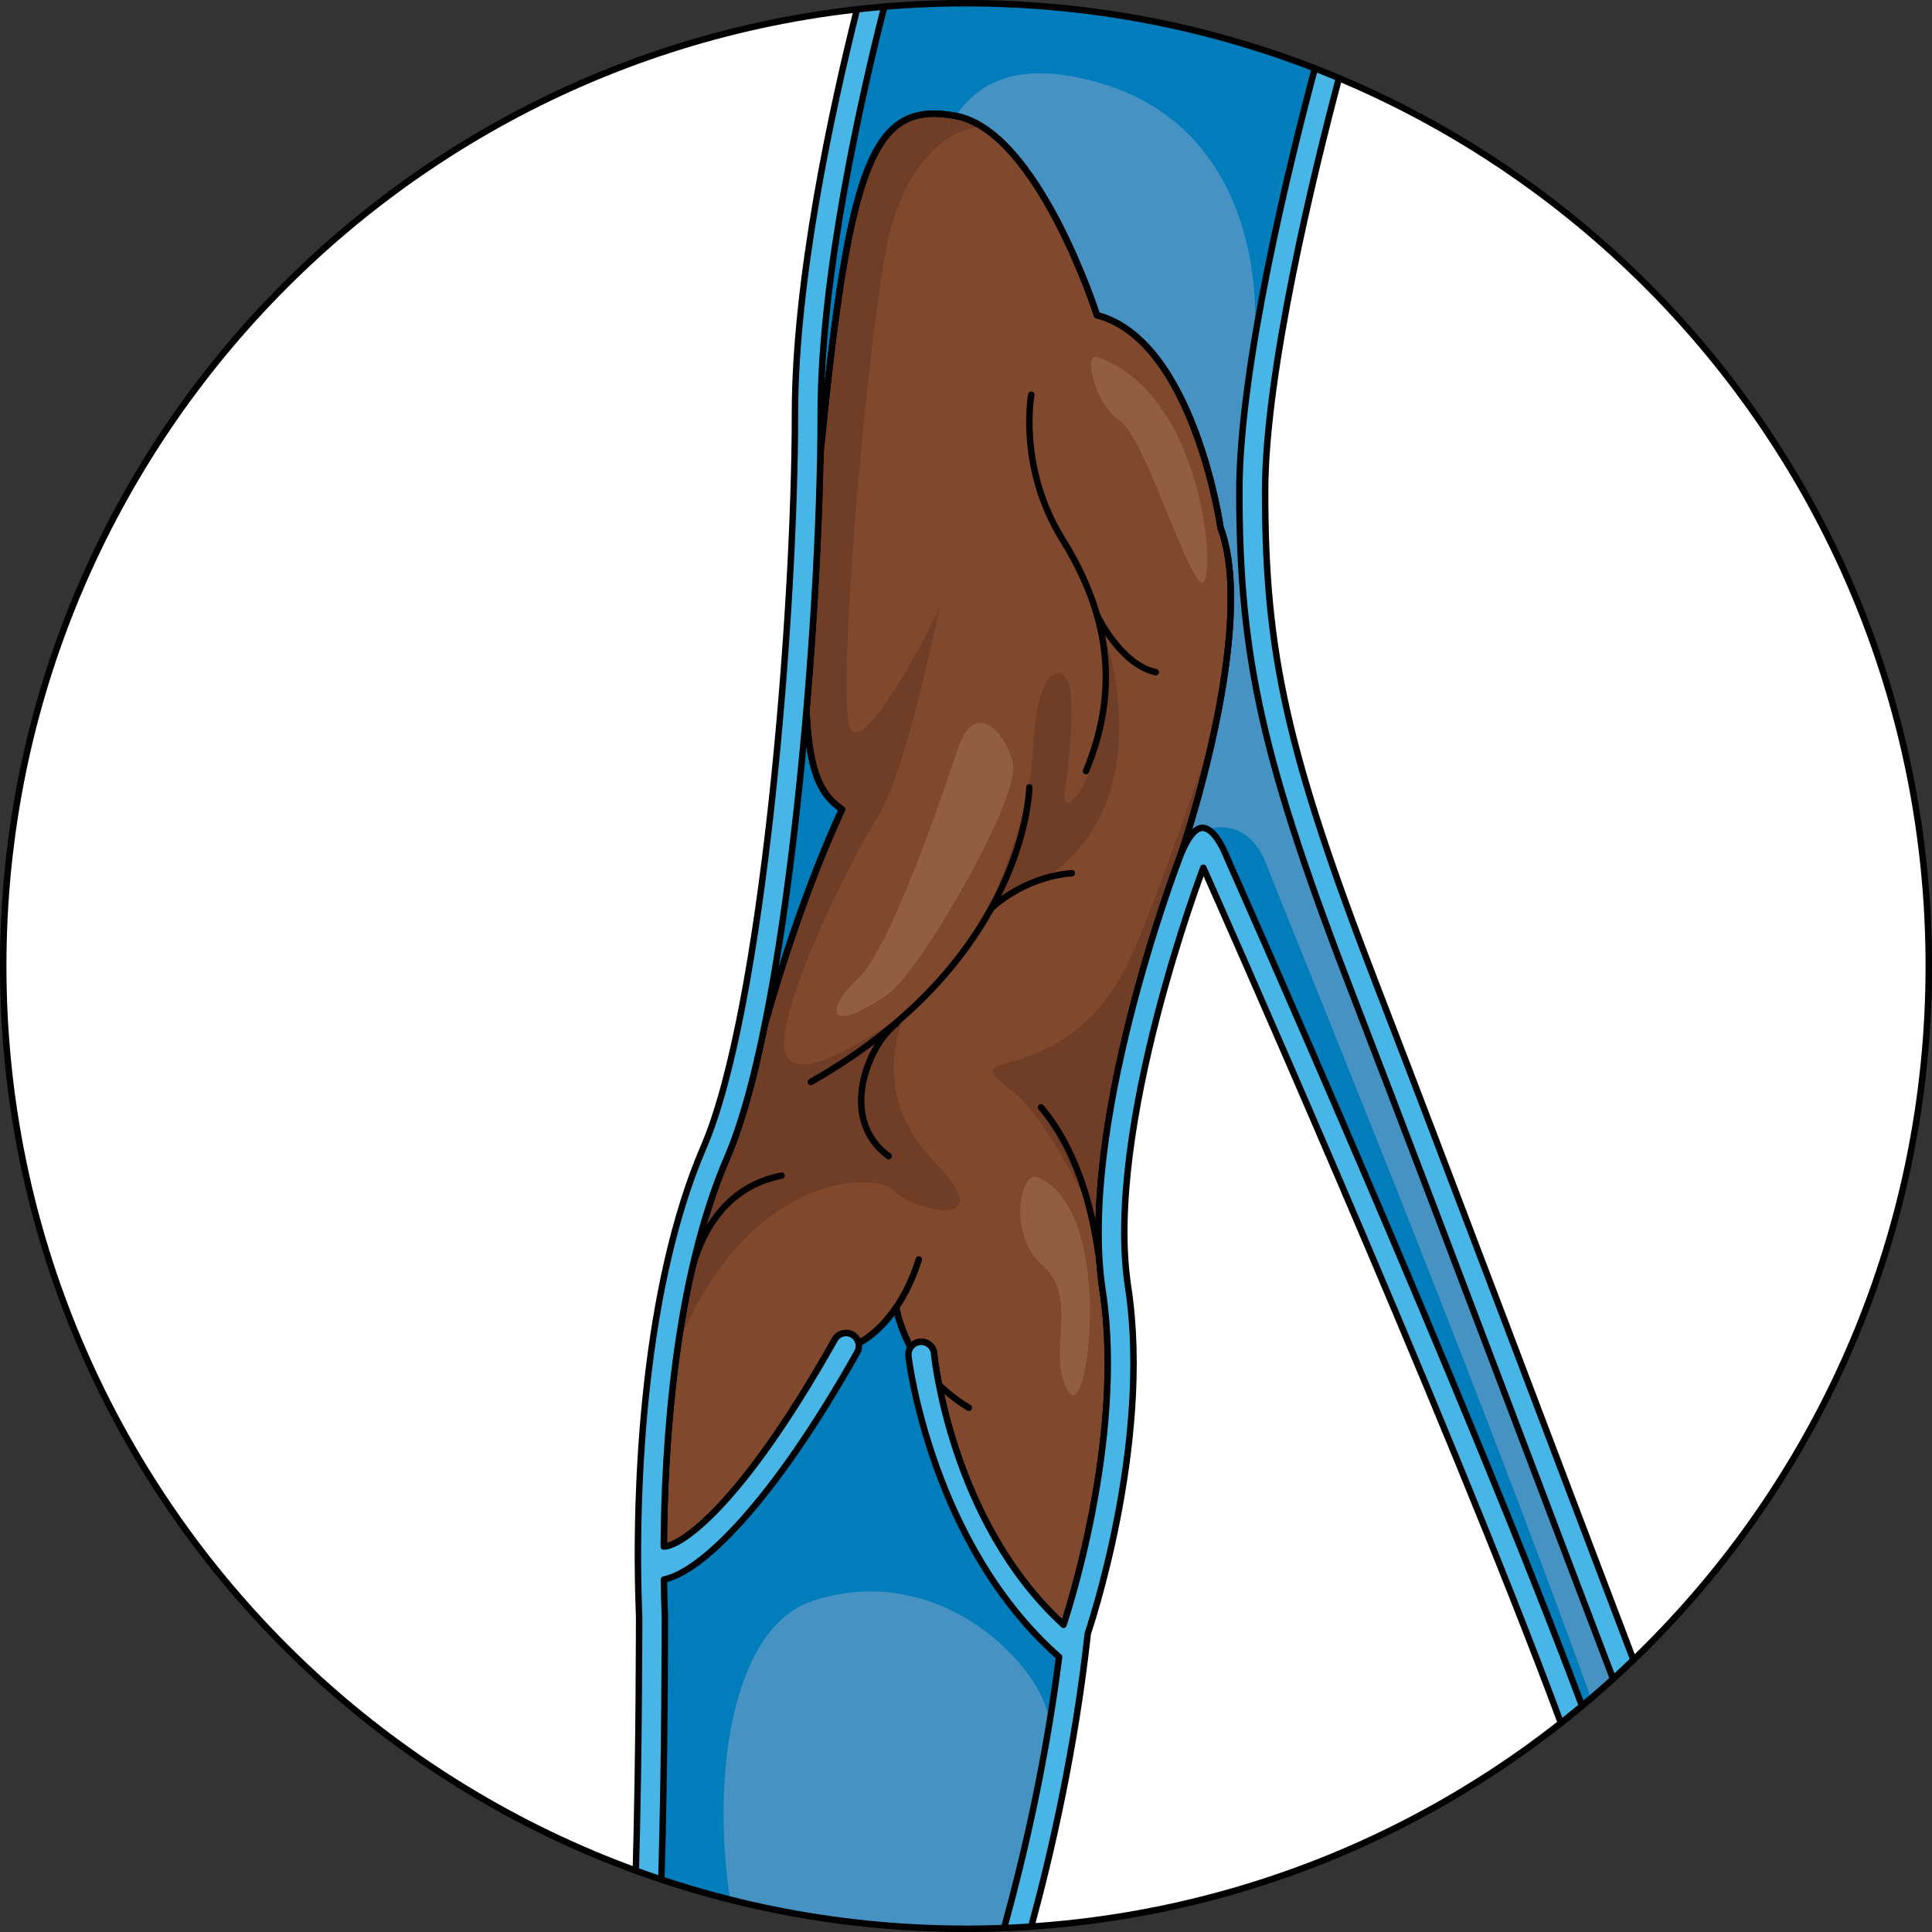 <?xml version="1.0" encoding="utf-8"?>
<!-- Generator: Adobe Illustrator 25.4.1, SVG Export Plug-In . SVG Version: 6.00 Build 0)  -->
<svg version="1.1" id="Layer_1" xmlns="http://www.w3.org/2000/svg" xmlns:xlink="http://www.w3.org/1999/xlink" x="0px" y="0px"
	 width="300.081px" height="300.08px" viewBox="0 0 300.081 300.08" enable-background="new 0 0 300.081 300.08"
	 xml:space="preserve">
<rect x="0" y="0" width="300.081" height="300.08" fill="#333333" stroke="none"/>
<g>
	<path fill="#FFFFFF" d="M299.581,150.04c0,82.591-66.949,149.54-149.54,149.54C67.461,299.58,0.5,232.63,0.5,150.04
		S67.461,0.5,150.041,0.5C232.631,0.5,299.581,67.45,299.581,150.04z"/>
	<g>
		<path fill="#4692C2" d="M214.028,153.552c-14.188-36.722-17.526-52.163-17.526-77.199c0-18.539,7.549-49.428,11.468-64.215
			C190.153,4.644,170.582,0.5,150.041,0.5c-5.727,0-11.375,0.333-16.935,0.96c-3.833,15.269-9.632,41.835-9.632,62.792
			c0,31.296-5.007,92.637-14.188,113.92c-9.181,21.282-10.849,52.161-10.015,73.026c0,0,0,21.28-0.513,39.354
			c15.996,5.84,33.267,9.027,51.282,9.027c3.407,0,6.785-0.125,10.134-0.35c3.077-11.272,6.802-27.468,8.784-45.527
			c0,0,10.016-29.211,6.26-53.832c-3.756-24.619,11.684-65.096,11.684-65.096s37.564,84.341,55.543,132.846
			c3.917-3.082,7.672-6.36,11.26-9.812C243.561,231.192,224.55,180.785,214.028,153.552z"/>
		<path fill="#007DBA" d="M150.041,0.5c-5.727,0-11.375,0.333-16.935,0.96c-3.833,15.269-9.632,41.835-9.632,62.792
			c0,31.296-5.007,92.637-14.188,113.92c-9.181,21.282-10.849,52.161-10.015,73.026c0,0,0,21.28-0.513,39.354
			c4.769,1.74,9.653,3.24,14.634,4.495c-3.014-19.878,0.528-42.357,12.812-46.388c21.333-7,37.743,12.771,36.675,19.668
			c-0.35,2.258,1.318,2.603,3.714,2.053c0.915-5.304,1.731-10.892,2.366-16.678c0,0,10.016-29.211,6.26-53.832
			c-0.951-6.233-0.67-13.484,0.278-20.838l-3.382-4.617c-5.814,25.211-5.85,22.488-24.976,26.059
			c-19.127,3.572-31.269,1.52-21.935-16.48s12.333-75.334,15.333-108.948s-2-68.719,26.667-63.053
			c28.667,5.667,28.597,35.443,27.368,42.606l3.851,1.292c2.503-16.056,6.87-33.657,9.546-43.754
			C190.153,4.644,170.582,0.5,150.041,0.5z"/>
		<path fill="#007DBA" d="M196.774,134.438c-3.132-8.35-10.016-5.854-11.835-4.599l1.396,6.48c0.359-0.997,0.568-1.545,0.568-1.545
			s37.564,84.341,55.543,132.846c1.584-1.246,3.138-2.53,4.669-3.839C228.675,212.457,199.003,140.383,196.774,134.438z"/>
		<g>
			<g id="XMLID_72_">
				<g>
					<path fill="#80482C" d="M103.105,240.215c0.09-15.64,1.649-41.438,9.86-60.46c2.3-5.32,4.24-12.68,5.86-20.76h0.01
						c5.86-20.76,11.96-33.27,11.96-33.27c-2.91-2.05-5.06-4.84-5.54-15.339c1.2-13.911,1.971-28.06,2.181-39.97
						c4.5-45.71,8.22-54.8,21.02-52.411c12.81,2.401,21.931,30.95,21.931,30.95c15.039,3.94,19.199,33.031,19.199,33.031
						c0.851,2.29,1.32,4.989,1.5,7.949c0.99,16.011-6.5,39.37-7.75,42.971c-0.08,0.229-0.13,0.379-0.16,0.439
						c-0.609,1.601-14.1,37.339-12.38,62.681c0,0.009,0,0.009,0,0.009c0.101,1.521,0.261,3,0.48,4.44
						c3.52,23.13-5.79,51.02-6.08,51.89c-12.95-11.851-17.73-29.01-19.35-37.3c-0.58-2.95-0.75-4.77-0.76-4.84
						c-0.1-1.09-1.08-1.91-2.17-1.811c-0.62,0.061-1.15,0.391-1.46,0.861c-1.8-3.33-2.22-5.991-2.25-6.211
						c-2.89,4.25-5.85,5.55-5.85,5.55c-0.11-0.54-0.45-1.021-0.97-1.31c-0.96-0.541-2.18-0.2-2.72,0.77
						c-14.729,26.189-23.82,31.78-26.16,32.09C103.345,240.206,103.225,240.206,103.105,240.215z"/>
				</g>
			</g>
		</g>
		<path fill="#925E43" d="M138.008,154.363c4.64-3.199,20.655-30.476,19.301-35.894c-1.355-5.417-6.095-9.48-8.465-2.37
			c-2.371,7.11-10.498,31.153-15.577,35.894C128.188,156.733,128.188,161.135,138.008,154.363z"/>
		<path fill="#925E43" d="M170.514,55.487c-2.432-0.858-0.338,7.45,3.387,9.819c3.725,2.371,9.82,22.687,12.529,25.059
			C189.139,92.735,187.784,61.582,170.514,55.487z"/>
		<path fill="#925E43" d="M161.034,182.806c-2.404-0.936-4.74,8.805,1.016,13.883c5.756,5.08,0.189,14.045,4.063,19.641
			C169.161,220.732,173.223,187.546,161.034,182.806z"/>
		<g>
			<path fill="#703D26" d="M145.998,94.189c0.088-0.225,0.137-0.377,0.137-0.439C146.134,93.652,146.086,93.816,145.998,94.189z"/>
			<path fill="#703D26" d="M138.685,184.838c2.709,3.047,17.269,6.772,6.434-4.402c-10.836-11.174-4.402-23.026-4.402-23.026
				c-3.386,2.031-16.253,11.514-18.624,6.434c-2.37-5.079,9.481-29.458,14.222-36.909c4.285-6.733,8.846-29.233,9.683-32.745
				c-1.358,3.447-12.496,24.563-14.085,18.523c-1.693-6.434,2.032-51.808,5.418-72.463c2.361-14.407,9.663-20.406,15.245-20.538
				c-1.324-0.836-2.698-1.439-4.12-1.707c-12.8-2.39-16.52,6.7-21.02,52.411c-0.21,11.91-0.98,26.06-2.181,39.97
				c0.48,10.5,2.63,13.29,5.54,15.339c0,0-6.1,12.51-11.96,33.27h-0.01c-1.62,8.08-3.56,15.439-5.86,20.76
				c-3.798,8.8-6.171,19.05-7.636,29.074C116.263,181.83,136.212,182.058,138.685,184.838z"/>
		</g>
		<path fill="#703D26" d="M160.356,117.454c0.278-4.733,1.016-12.868,4.063-12.868s2.032,10.158,1.017,17.947
			c-1.017,7.788,9.142-6.434,5.756-25.058c0,0,9.48,25.058-7.449,37.925c0,0-8.805,3.386-11.852,9.481
			C151.891,144.881,159.678,128.966,160.356,117.454z"/>
		<path fill="#703D26" d="M176.272,147.252c-9.82,23.364-29.122,14.56-19.302,22.009c4.534,3.439,9.57,12.58,13.682,21.426
			c0.216-24.738,11.954-55.851,12.522-57.341c0.03-0.06,0.08-0.21,0.16-0.439c0.706-2.033,3.4-10.368,5.436-20.121
			C184.768,124.87,180.268,137.743,176.272,147.252z"/>
		<g>
			<g>
				<g id="XMLID_73_">
					<g>
						<path fill="none" stroke="#000000" stroke-linecap="round" stroke-linejoin="round" stroke-miterlimit="10" d="
							M103.105,240.215c0.09-15.64,1.649-41.438,9.86-60.46c2.3-5.32,4.24-12.68,5.86-20.76h0.01
							c5.86-20.76,11.96-33.27,11.96-33.27c-2.91-2.05-5.06-4.84-5.54-15.339c1.2-13.911,1.971-28.06,2.181-39.97
							c4.5-45.71,8.22-54.8,21.02-52.411c12.81,2.401,21.931,30.95,21.931,30.95c15.039,3.94,19.199,33.031,19.199,33.031
							c0.851,2.29,1.32,4.989,1.5,7.949c0.99,16.011-6.5,39.37-7.75,42.971c-0.08,0.229-0.13,0.379-0.16,0.439
							c-0.609,1.601-14.1,37.339-12.38,62.681c0,0.009,0,0.009,0,0.009c0.101,1.521,0.261,3,0.48,4.44
							c3.52,23.13-5.79,51.02-6.08,51.89c-12.95-11.851-17.73-29.01-19.35-37.3c-0.58-2.95-0.75-4.77-0.76-4.84
							c-0.1-1.09-1.08-1.91-2.17-1.811c-0.62,0.061-1.15,0.391-1.46,0.861c-1.8-3.33-2.22-5.991-2.25-6.211
							c-2.89,4.25-5.85,5.55-5.85,5.55c-0.11-0.54-0.45-1.021-0.97-1.31c-0.96-0.541-2.18-0.2-2.72,0.77
							c-14.729,26.189-23.82,31.78-26.16,32.09C103.345,240.206,103.225,240.206,103.105,240.215z"/>
					</g>
				</g>
			</g>
			<g>
				<path fill="none" stroke="#000000" stroke-linecap="round" stroke-linejoin="round" stroke-miterlimit="10" d="M133.348,208.621
					c0,0,6.126-2.686,9.359-12.989"/>
				<path fill="none" stroke="#000000" stroke-linecap="round" stroke-linejoin="round" stroke-miterlimit="10" d="M139.204,203.06
					c0,0,1.281,9.543,11.282,15.604"/>
				<path fill="none" stroke="#000000" stroke-linecap="round" stroke-linejoin="round" stroke-miterlimit="10" d="M107.43,197.343
					c1.159-4.744,4.567-12.926,13.962-14.744"/>
				<path fill="none" stroke="#000000" stroke-linecap="round" stroke-linejoin="round" stroke-miterlimit="10" d="M171.264,200.474
					c-0.537-5.43-1.687-19.086-9.565-28.48"/>
				<path fill="none" stroke="#000000" stroke-linecap="round" stroke-linejoin="round" stroke-miterlimit="10" d="M160.184,61.303
					c0,0-2.121,11.288,4.849,22.5c6.97,11.213,9.092,22.854,3.637,35.975"/>
				<path fill="none" stroke="#000000" stroke-linecap="round" stroke-linejoin="round" stroke-miterlimit="10" d="M170.377,95.519
					c0,0,3.617,7.679,9.137,8.891"/>
				<path fill="none" stroke="#000000" stroke-linecap="round" stroke-linejoin="round" stroke-miterlimit="10" d="M183.167,133.348
					c0.517-1.286,12.172-35.908,6.414-51.364c0,0-4.16-29.094-19.203-33.033c0,0-9.123-28.55-21.932-30.943
					c-12.81-2.393-16.518,6.711-21.028,52.466c-4.51,45.756-1.73,51.659,3.369,55.251c0,0-6.095,12.505-11.961,33.268"/>
				<path fill="none" stroke="#000000" stroke-linecap="round" stroke-linejoin="round" stroke-miterlimit="10" d="M159.879,122.291
					c0,0-0.302,26.669-33.941,45.761"/>
				<path fill="none" stroke="#000000" stroke-linecap="round" stroke-linejoin="round" stroke-miterlimit="10" d="M139.204,158.994
					c-4.388,3.317-9.088,14.818-1.176,20.576"/>
				<path fill="none" stroke="#000000" stroke-linecap="round" stroke-linejoin="round" stroke-miterlimit="10" d="M153.937,141.105
					c0,0,4.902-4.873,12.545-5.479"/>
			</g>
		</g>
		<g>
			<g>
				<path fill="#47B5E6" d="M190.557,133.146c0,0-1.689-4.562-3.799-4.562c-1.975,0-3.592,4.764-3.592,4.764
					c-0.646,1.693-15.771,41.756-11.902,67.126c3.529,23.128-5.781,51.023-6.076,51.894c-17.544-16.062-20.086-41.872-20.11-42.138
					c-0.1-1.1-1.074-1.91-2.171-1.811c-1.1,0.098-1.911,1.069-1.812,2.169c0.103,1.155,3.81,29.526,23.403,46.774
					c-2.12,16.799-5.674,31.754-8.541,42.09c1.411-0.055,2.818-0.128,4.22-0.223c3.077-11.272,6.802-27.468,8.784-45.527
					c0,0,10.016-29.211,6.26-53.832c-3.756-24.619,11.684-65.096,11.684-65.096s37.564,84.341,55.543,132.846
					c1.105-0.87,2.194-1.76,3.274-2.66C227.659,216.549,190.961,134.054,190.557,133.146z"/>
				<path fill="#47B5E6" d="M102.722,291.93c0.541-17.918,0.55-39.421,0.55-40.731l-0.003-0.16c-0.058-1.441-0.117-3.384-0.149-5.7
					c5.701-1.157,16.67-11.562,30.026-35.306c0.542-0.963,0.2-2.183-0.763-2.725c-0.963-0.541-2.182-0.199-2.724,0.764
					c-14.732,26.191-23.821,31.781-26.164,32.09c-0.154,0.039-0.276,0.048-0.396,0.053c0.093-15.637,1.653-41.436,9.859-60.458
					c5.414-12.55,8.883-36.484,10.84-54.354c2.267-20.697,3.675-44.129,3.675-61.15c0-21.101,6.103-48.376,9.871-63.21
					c-1.419,0.12-2.832,0.26-4.239,0.419c-3.833,15.269-9.632,41.835-9.632,62.792c0,31.296-5.007,92.637-14.188,113.92
					c-9.181,21.282-10.849,52.161-10.015,73.026c0,0,0,21.28-0.513,39.354C100.071,291.031,101.393,291.488,102.722,291.93z"/>
				<path fill="#47B5E6" d="M196.501,76.353c0-18.539,7.549-49.428,11.468-64.215c-1.239-0.521-2.488-1.023-3.744-1.512
					c-3.937,14.757-11.724,46.396-11.724,65.727c0,25.885,3.659,42.054,17.795,78.641c6.938,17.957,17.556,45.96,26.923,70.664
					c5.217,13.76,9.866,26.021,13.332,35.108c1.067-0.97,2.115-1.958,3.154-2.957c-10.145-26.617-29.155-77.024-39.678-104.257
					C199.839,116.83,196.501,101.389,196.501,76.353z"/>
			</g>
			<path fill="none" stroke="#000000" stroke-linecap="round" stroke-linejoin="round" stroke-miterlimit="10" d="M133.106,1.46
				c-3.833,15.27-9.631,41.836-9.632,62.792c0,31.296-5.007,92.637-14.188,113.92c-9.181,21.282-10.849,52.161-10.015,73.026
				c0,0,0,21.281-0.513,39.354 M253.706,257.812c-10.145-26.618-29.156-77.029-39.678-104.26
				c-14.188-36.722-17.526-52.163-17.526-77.199c0-18.537,7.55-49.426,11.469-64.215 M160.176,299.23
				c3.076-11.272,6.801-27.471,8.783-45.527c0,0,10.016-29.211,6.26-53.832c-3.756-24.619,11.684-65.096,11.684-65.096
				s37.565,84.343,55.543,132.847 M245.723,264.963c-18.062-48.412-54.762-130.91-55.166-131.817c0,0-1.689-4.562-3.799-4.562
				c-1.975,0-3.592,4.764-3.592,4.764c-0.646,1.693-15.771,41.756-11.902,67.126c3.529,23.128-5.781,51.023-6.076,51.894
				c-17.544-16.062-20.086-41.872-20.11-42.138c-0.1-1.1-1.074-1.91-2.171-1.811c-1.1,0.098-1.911,1.069-1.812,2.169
				c0.103,1.155,3.81,29.526,23.403,46.774c-2.119,16.794-5.673,31.754-8.54,42.09 M204.225,10.625
				c-3.938,14.763-11.724,46.402-11.724,65.727c0,25.885,3.659,42.054,17.795,78.641c6.938,17.957,17.556,45.96,26.923,70.664
				c5.216,13.756,9.867,26.024,13.332,35.11 M102.723,291.93c0.541-17.917,0.549-39.422,0.549-40.731l-0.003-0.16
				c-0.058-1.441-0.117-3.384-0.149-5.7c5.701-1.157,16.67-11.562,30.026-35.306c0.542-0.963,0.2-2.183-0.763-2.725
				c-0.963-0.541-2.182-0.199-2.724,0.764c-14.732,26.191-23.821,31.781-26.164,32.09c-0.154,0.039-0.276,0.048-0.396,0.053
				c0.093-15.637,1.653-41.436,9.859-60.458c5.414-12.55,8.883-36.484,10.84-54.354c2.267-20.697,3.675-44.129,3.675-61.15
				c0-21.096,6.102-48.375,9.871-63.21"/>
		</g>
	</g>
	<path fill="none" stroke="#000000" stroke-linecap="round" stroke-linejoin="round" stroke-miterlimit="10" d="M299.581,150.04
		c0,82.591-66.949,149.54-149.54,149.54C67.461,299.58,0.5,232.63,0.5,150.04S67.461,0.5,150.041,0.5
		C232.631,0.5,299.581,67.45,299.581,150.04z"/>
</g>
</svg>
